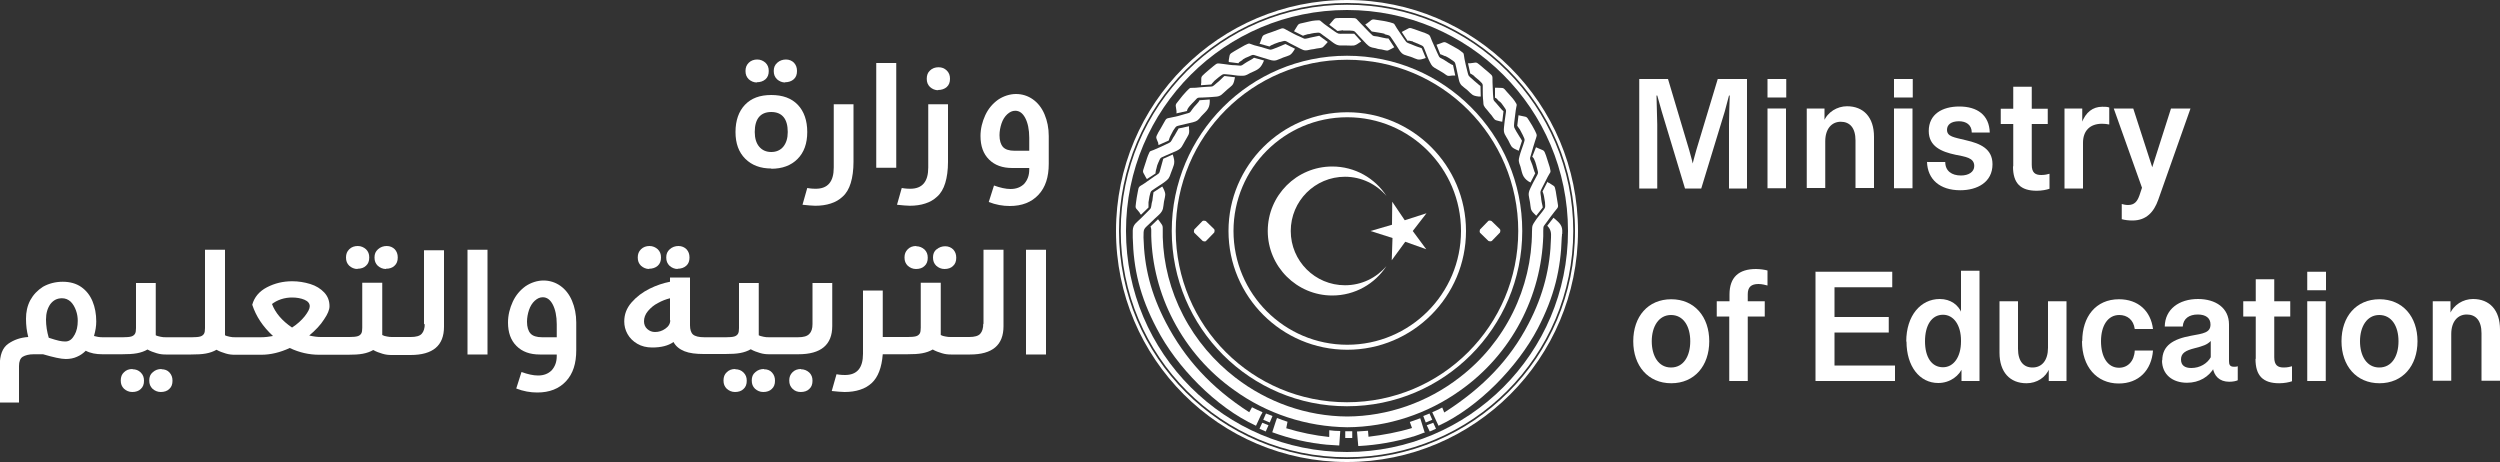 <?xml version="1.0" encoding="UTF-8"?>
<svg id="Layer_1" data-name="Layer 1" xmlns="http://www.w3.org/2000/svg" viewBox="0 0 100 18.49">
  <rect x="0" y="0" width="100" height="18.49" fill="#333333" stroke="none"/>
  <g>
    <path d="m53.88,0c-5.11,0-9.24,4.14-9.24,9.24s4.14,9.24,9.24,9.24,9.24-4.14,9.24-9.24S58.99,0,53.88,0Zm0,18.36c-5.04,0-9.12-4.08-9.12-9.12S48.85.12,53.88.12s9.12,4.08,9.12,9.12-4.08,9.12-9.12,9.12Z" style="fill: #fff;"/>
    <path d="m61.89,7.29l-.19.37s.04.08.06.19l.04.24c.01.24.03.18-.11.38-.1.13-.21.25-.29.38-.09.14-.12.15-.12.41h0c-.01,2.26-1.06,4.43-2.9,5.84h0c-1.28.99-2.86,1.55-4.49,1.56-1.63-.01-3.2-.57-4.48-1.56h0c-.84-.65-1.56-1.48-2.08-2.48s-.79-2.07-.82-3.13c0-.08,0-.15,0-.23,0-.26.01-.21-.13-.41l-.06-.08-.3.29s.04.08.03.19h0v.19h0c.03,1.14.32,2.3.88,3.37.6,1.15,1.44,2.09,2.43,2.79h0c1.31.95,2.9,1.47,4.53,1.49h0c1.63-.01,3.22-.54,4.53-1.48h0c2.05-1.45,3.23-3.76,3.31-6.16h0c0-.06,0-.15,0-.21,0-.24.02-.18.15-.37.09-.13.19-.26.29-.39.15-.2.18-.15.13-.4-.05-.28-.03-.2-.07-.43-.05-.26-.05-.18-.26-.33-.02,0-.05-.02-.08-.05h0Z" style="fill: #fff;"/>
    <path d="m50.48,16.48c-.13-.06-.27-.12-.4-.19l-.11.2c-1.54-.99-2.58-2.15-3.33-3.58-.61-1.17-.87-2.23-.9-3.41,0-.38,0-.32.28-.59.11-.11.23-.22.35-.33.18-.18.15-.27.19-.52h0c.05-.25.09-.28-.02-.51l-.05-.09-.35.23s-.01.09-.03.21c-.01.1-.01.13-.04.22-.04.23,0,.18-.17.35-.11.11-.15.15-.26.26-.18.18-.32.24-.33.49,0,.04,0,.09,0,.15h0v.13h0c.03,1.26.28,2.35.96,3.64.79,1.53,2.36,3.15,3.97,3.89l.19-.41.07-.12Z" style="fill: #fff;"/>
    <polygon points="50.38 17.15 50.63 17.26 50.74 17.01 50.49 16.91 50.38 17.15" style="fill: #fff;"/>
    <polygon points="50.53 16.79 50.79 16.9 50.9 16.64 50.64 16.54 50.53 16.79" style="fill: #fff;"/>
    <path d="m56.39,16.87l.09.25c-.55.17-1.16.28-1.74.35l-.02-.24c-.15.01-.29.02-.44.03l.05.58h.04c.73-.04,1.46-.17,2.16-.38h.01c.14-.05.27-.09.41-.15h.04s-.18-.58-.18-.58c-.15.05-.28.1-.42.15h0Z" style="fill: #fff;"/>
    <path d="m53.17,17.48c-.58-.06-1.16-.18-1.72-.35l.05-.26c-.14-.05-.28-.09-.42-.15l-.05.14-.14.43c.71.26,1.45.43,2.2.5h.02c.15.01.31.02.46.03h0s.04-.58.04-.58c-.15,0-.29-.01-.44-.03v.25s-.01,0-.01,0Z" style="fill: #fff;"/>
    <rect x="53.81" y="17.25" width=".28" height=".27" style="fill: #fff;"/>
    <path d="m62.49,9.36c0-.05,0-.11,0-.15-.01-.24-.18-.35-.35-.5l-.25.32c.15.15.16.29.15.48-.03,1.17-.29,2.27-.9,3.44-.74,1.43-1.82,2.56-3.37,3.55l-.08-.2c-.13.07-.26.13-.4.19l.06.13.19.41c1.59-.73,3.17-2.36,3.97-3.89.67-1.29.92-2.38.96-3.64h0c.01-.06.01-.11.01-.15h0Z" style="fill: #fff;"/>
    <polygon points="57.07 17.01 57.19 17.26 57.44 17.15 57.33 16.91 57.07 17.01" style="fill: #fff;"/>
    <polygon points="57.18 16.54 56.93 16.64 57.03 16.9 57.29 16.79 57.18 16.54" style="fill: #fff;"/>
    <path d="m53.88.19c-5,0-9.05,4.05-9.05,9.05s4.05,9.05,9.05,9.05,9.05-4.05,9.05-9.05S58.88.19,53.88.19Zm0,17.89c-4.88,0-8.84-3.96-8.84-8.84S49,.4,53.88.4s8.84,3.96,8.84,8.84-3.96,8.84-8.84,8.84Z" style="fill: #fff;"/>
    <path d="m58.64,9.24c0-2.62-2.13-4.75-4.75-4.75s-4.75,2.13-4.75,4.75,2.13,4.75,4.75,4.75,4.75-2.13,4.75-4.75Zm-9.3,0c0-2.51,2.04-4.55,4.55-4.55s4.55,2.04,4.55,4.55-2.04,4.55-4.55,4.55-4.55-2.04-4.55-4.55Z" style="fill: #fff;"/>
    <path d="m46.37,5.79l.38-.17s.02-.09.07-.19l.11-.21c.14-.2.09-.16.32-.22.15-.04.32-.07.47-.11.16-.05.18-.05.34-.25h0s0,0,0,0c.19-.2.32-.28.33-.56v-.1s-.41.03-.41.03c-.03.09-.22.25-.28.35-.13.2-.12.14-.33.21-.15.05-.32.09-.47.12-.24.06-.23,0-.35.23-.14.25-.1.18-.22.38-.12.23-.09.18,0,.42,0,.02,0,.05.01.08h0Z" style="fill: #fff;"/>
    <path d="m47.08,4.53l.4-.09c0-.11.2-.3.28-.38.17-.18.11-.15.36-.16.16,0,.32-.02.48-.03.25-.01.28-.11.48-.28h0c.19-.17.25-.16.3-.41l.02-.09-.42-.05s-.07.05-.15.14c-.07.07-.1.09-.16.14-.18.15-.12.14-.36.15-.16.01-.32.02-.48.04-.25.02-.18-.05-.36.13-.1.1-.23.26-.32.38-.17.2-.12.16-.09.42,0,0,0,.1,0,.1Z" style="fill: #fff;"/>
    <path d="m48.03,3.41l.42-.03s.05-.07.13-.15l.18-.15c.19-.14.14-.12.38-.1.16.01.32.05.48.05.17,0,.18.01.39-.11h0c.26-.12.39-.15.51-.41l.04-.09-.4-.11c-.05.05-.28.16-.36.22-.19.14-.16.09-.38.08-.16,0-.32-.03-.48-.05-.25-.02-.22-.07-.41.09-.22.18-.15.13-.33.28-.19.17-.14.14-.15.39-.01.02-.01.05-.01.09h0Z" style="fill: #fff;"/>
    <path d="m58.98,3.06l.18.15c.17.17.15.12.15.36,0,.16,0,.32.02.48.01.17,0,.18.18.38.05.06.09.12.15.18h0c.15.2.09.18.33.24l.1.02.05-.42c-.06-.04-.21-.23-.28-.31-.17-.17-.11-.15-.14-.37-.01-.16-.01-.32-.02-.48-.01-.25.04-.23-.15-.39-.22-.18-.15-.13-.33-.28-.2-.17-.15-.11-.41-.09-.03,0-.06,0-.09,0l.09.41s.07.03.16.1h0Z" style="fill: #fff;"/>
    <path d="m57.81,2.24c.09.05.14.07.22.13.2.14.16.09.22.33.03.15.07.32.1.47.05.25.15.27.35.44h0c.18.17.19.22.44.25h.09s-.01-.42-.01-.42c-.04-.02-.06-.05-.16-.13-.08-.06-.1-.09-.16-.14-.18-.16-.15-.1-.21-.33-.04-.16-.08-.32-.11-.48-.05-.25.02-.19-.18-.34-.12-.09-.3-.17-.43-.25-.23-.13-.18-.09-.42-.01l-.09.03.15.38s.08.02.2.08h0Z" style="fill: #fff;"/>
    <path d="m53.73,1.22h.24c.24.02.18,0,.35.18.11.11.22.24.33.35.12.11.13.14.38.18h0c.08.03.16.04.24.05.25.05.18.08.41-.04l.09-.05-.23-.35c-.09.01-.32-.06-.44-.08-.24-.02-.18-.04-.35-.19-.11-.11-.22-.23-.34-.35-.18-.18-.12-.2-.37-.2h-.44c-.26,0-.19.01-.37.2-.02.02-.04.05-.06.07l.33.25s.09-.01.21-.03h0Z" style="fill: #fff;"/>
    <path d="m55.39,1.37c.23.06.18.03.32.23.09.13.18.27.26.4.14.22.23.19.48.28h0c.24.09.26.14.49.07l.09-.03-.16-.39s-.09-.03-.2-.07c-.09-.03-.12-.05-.2-.08-.22-.09-.18-.04-.32-.24-.09-.13-.18-.27-.27-.4-.14-.21-.05-.18-.29-.25-.15-.04-.34-.07-.49-.09-.26-.05-.2-.02-.41.13l-.08.05.26.28c.18.03.41.06.51.09h0Z" style="fill: #fff;"/>
    <path d="m52.34,1.37c.09-.02.14-.04.23-.05.24-.02.18-.04.38.11.13.09.26.19.38.28.21.15.28.1.55.11h0c.26,0,.28.04.49-.11l.08-.05-.28-.31s-.09,0-.21,0c-.1,0-.13,0-.22,0-.24,0-.18.02-.38-.11-.13-.09-.26-.19-.39-.28-.2-.15-.11-.16-.36-.14-.16.01-.3.06-.46.09-.26.05-.2.05-.34.26l-.05.08.36.18s.09-.04.22-.07h0Z" style="fill: #fff;"/>
    <path d="m51.2,1.68c.23-.06.18-.07.39.05.15.07.28.15.43.22.15.07.17.09.42.03.08-.01.15-.02.23-.04h0c.25-.04.2,0,.37-.18l.07-.08-.34-.25s-.3.06-.38.08h0s-.02.01-.03.01c-.23.06-.18.02-.38-.06-.15-.06-.29-.14-.44-.22-.22-.11-.18-.15-.42-.05-.26.1-.19.07-.42.15-.24.09-.18.08-.28.32-.01.03-.02.06-.04.09l.4.11c.05-.06.31-.15.4-.18h0Z" style="fill: #fff;"/>
    <path d="m56.52,1.67l.22.09c.22.1.18.06.27.28.06.15.11.3.19.45.08.15.08.17.3.29.07.04.15.09.22.13.21.14.15.14.39.11h.1s-.09-.42-.09-.42c-.06,0-.28-.16-.38-.22-.22-.1-.16-.1-.26-.29-.07-.15-.13-.3-.2-.45-.1-.23-.05-.23-.28-.32-.27-.09-.18-.07-.42-.15-.25-.09-.18-.05-.42.06-.03.01-.05.03-.09.05l.23.35c.06-.01.1,0,.22.03h0Z" style="fill: #fff;"/>
    <path d="m49.71,2.38c.08-.05.13-.08.22-.11.22-.1.16-.09.39-.02.15.05.31.09.46.14.25.08.31,0,.55-.09h0c.24-.09.28-.06.42-.27l.05-.08-.38-.19s-.09.03-.19.08c-.09.04-.12.05-.2.08-.22.08-.16.09-.39.02-.15-.05-.32-.09-.47-.13-.24-.07-.15-.11-.38,0-.12.06-.29.17-.42.24-.22.13-.17.11-.22.36v.07s.39.05.39.05c.01-.04.05-.06.16-.13h0Z" style="fill: #fff;"/>
    <path d="m45.88,7.16l.34-.22s0-.09.04-.21c.02-.09.03-.14.07-.22.1-.22.06-.18.28-.28.15-.06.29-.13.44-.19.23-.11.23-.2.36-.42h0c.12-.22.18-.24.15-.48v-.09s-.42.09-.42.09c-.01.04-.05.08-.1.18-.05.09-.06.11-.11.18-.12.21-.07.17-.28.27-.15.07-.29.14-.44.2-.23.11-.19.01-.29.25-.06.15-.09.29-.15.45-.09.25-.05.19.06.42l.05.08h0Z" style="fill: #fff;"/>
    <path d="m60.8,5.19l.11.21c.1.22.09.16.02.39-.05.15-.11.3-.15.46-.04.17-.05.18.04.42h0s0,0,0,0c.07.27.08.42.31.58l.09.05.19-.37c-.05-.07-.1-.32-.15-.42-.1-.22-.05-.18,0-.39.04-.15.09-.31.14-.47.07-.24.11-.2,0-.42-.14-.25-.09-.18-.22-.38-.13-.22-.11-.16-.35-.22l-.09-.02-.05.42s.05.08.12.17h0Z" style="fill: #fff;"/>
    <path d="m61.3,6.28c.09.06.15.33.18.44.06.23.06.18-.05.39-.08.14-.15.28-.22.43-.11.23-.05.3-.01.55h0c.04.25,0,.3.18.47l.07.07.26-.33s-.01-.09-.04-.2c-.02-.1-.02-.13-.03-.22-.03-.23-.05-.18.05-.38.08-.15.15-.29.22-.43.11-.22.14-.13.08-.38-.04-.14-.11-.33-.15-.47-.09-.25-.08-.18-.31-.29l-.09-.04-.15.38Z" style="fill: #fff;"/>
    <path d="m59.98,4.05c.06.06.1.1.15.18.14.2.12.15.09.38-.02.16-.05.32-.06.48-.03.26.05.3.17.52h0c.12.23.1.28.33.38l.09.04.13-.4s-.04-.08-.11-.18c-.05-.09-.07-.11-.11-.18-.11-.21-.11-.15-.09-.38.02-.16.04-.32.06-.48.03-.25.09-.17-.05-.38-.09-.13-.2-.23-.3-.35-.17-.21-.14-.15-.39-.17h-.09s0,.4,0,.4c.05.01.09.05.17.15h0Z" style="fill: #fff;"/>
    <path d="m45.64,8.59l.3-.29s0-.09,0-.21l.04-.24c.06-.23.03-.18.23-.32.13-.09.27-.17.4-.27.13-.11.15-.11.23-.35.09-.26.18-.36.1-.63l-.03-.1-.38.17s-.1.35-.11.4c-.05.23-.07.18-.25.31-.13.1-.27.18-.4.28-.21.14-.22.09-.26.34-.05.28-.04.2-.07.43-.04.26-.01.19.14.39.02.05.04.07.06.09Z" style="fill: #fff;"/>
    <path d="m53.88,16.25c3.87,0,7.01-3.14,7.01-7.01s-3.14-7.01-7.01-7.01-7.01,3.14-7.01,7.01,3.14,7.01,7.01,7.01Zm0-13.86c3.78,0,6.85,3.06,6.85,6.85s-3.06,6.85-6.85,6.85-6.85-3.06-6.85-6.85,3.06-6.85,6.85-6.85Z" style="fill: #fff;"/>
    <path d="m59.53,8.84l-.33.34s-.03.09,0,.13l.34.33s.09.03.13,0l.33-.34s.03-.09,0-.13l-.34-.33s-.09-.04-.13,0Z" style="fill: #fff;"/>
    <path d="m48.24,9.64l.33-.34s.03-.09,0-.13l-.34-.33s-.09-.03-.13,0l-.33.34s-.03.09,0,.13l.34.33s.09.04.13,0Z" style="fill: #fff;"/>
    <polygon points="55.7 9.52 55.67 10.41 56.21 9.67 57.05 9.97 56.51 9.24 57.06 8.53 56.19 8.81 55.69 8.07 55.68 8.99 54.82 9.24 55.7 9.52" style="fill: #fff;"/>
    <path d="m55.46,10.64c-.4.47-.99.77-1.66.77-1.2,0-2.17-.97-2.17-2.17s.97-2.17,2.17-2.17c.66,0,1.26.3,1.66.77-.46-.71-1.26-1.18-2.17-1.18-1.43,0-2.58,1.16-2.58,2.58s1.16,2.58,2.58,2.58c.91,0,1.71-.47,2.17-1.18Z" style="fill: #fff;"/>
  </g>
  <g>
    <path d="m30.27,3.29c.14,0,.26-.04.35-.12.09-.08.13-.19.13-.33s-.04-.24-.13-.33c-.09-.08-.2-.13-.33-.13s-.25.04-.34.13c-.09.09-.13.19-.13.33s.04.24.13.33c.09.08.2.13.33.13Z" style="fill: #fff;"/>
    <path d="m30.85,6.75c.44,0,.79-.13,1.05-.39.26-.26.39-.62.39-1.08s-.13-.83-.38-1.09c-.25-.26-.6-.39-1.06-.39s-.8.13-1.05.39c-.25.26-.38.63-.38,1.09s.13.81.39,1.07.61.39,1.04.39Zm-.49-2.07c.11-.13.27-.2.49-.2s.38.07.49.2c.11.13.17.33.17.6,0,.25-.06.44-.18.59-.12.14-.28.21-.48.21s-.36-.07-.48-.21-.18-.34-.18-.59c0-.27.06-.47.17-.6Z" style="fill: #fff;"/>
    <path d="m31.4,3.29c.14,0,.26-.04.35-.12.09-.08.13-.19.13-.33s-.04-.24-.12-.33c-.08-.08-.19-.13-.32-.13s-.25.04-.35.13c-.1.09-.14.19-.14.33s.04.24.13.33c.09.08.2.13.33.13Z" style="fill: #fff;"/>
    <path d="m32.61,8.23c.23,0,.44-.03.62-.09.19-.06.34-.15.47-.27.15-.13.26-.32.33-.55s.11-.52.11-.84v-2.31h-.79v2.53c0,.57-.24.85-.72.85-.05,0-.17,0-.34-.03l-.19.67c.21.02.38.04.51.04Z" style="fill: #fff;"/>
    <rect x="35.05" y="2.52" width=".8" height="4.19" style="fill: #fff;"/>
    <path d="m37.52,3.6c.14,0,.26-.04.35-.12.09-.08.13-.19.13-.33s-.04-.24-.13-.33c-.09-.09-.2-.13-.33-.13s-.25.04-.34.13c-.09.08-.13.19-.13.33s.04.24.13.33c.09.08.2.13.33.13Z" style="fill: #fff;"/>
    <path d="m37.01,8.14c.19-.06.34-.15.47-.27.15-.13.26-.32.33-.55s.11-.52.11-.84v-2.31h-.79v2.53c0,.57-.24.85-.72.85-.05,0-.17,0-.34-.03l-.19.67c.21.02.38.04.51.04.23,0,.44-.03.62-.09Z" style="fill: #fff;"/>
    <path d="m41.78,4.57c-.11-.26-.27-.46-.47-.6-.2-.14-.43-.21-.67-.21s-.5.08-.72.23c-.22.16-.39.36-.51.62-.12.26-.19.54-.19.83,0,.4.11.71.34.94.23.23.54.34.93.34h.68v.06c0,.24-.07.42-.2.57-.14.14-.32.21-.55.21-.19,0-.41-.05-.66-.14l-.21.66c.28.11.56.16.84.16.49,0,.87-.15,1.15-.45.28-.3.41-.71.41-1.24v-1.11c0-.32-.06-.61-.17-.87Zm-.61,1.46h-.59c-.21,0-.37-.05-.46-.15-.09-.1-.14-.26-.14-.47,0-.16.03-.32.08-.47.05-.15.13-.28.23-.37.1-.09.2-.14.32-.14.17,0,.3.1.4.29s.16.46.16.79v.52Z" style="fill: #fff;"/>
    <path d="m6.46,14.76c-.14,0-.25.04-.35.13-.1.08-.14.19-.14.33s.04.24.13.33c.09.08.2.13.33.13.14,0,.26-.04.34-.12.09-.08.13-.19.13-.33s-.04-.24-.12-.33c-.08-.09-.19-.13-.32-.13Z" style="fill: #fff;"/>
    <path d="m5.3,14.76c-.14,0-.25.04-.34.13-.09.08-.13.19-.13.33s.04.24.13.33c.09.08.2.13.33.13.14,0,.26-.04.34-.12.09-.08.13-.19.13-.33s-.04-.24-.13-.33c-.09-.09-.2-.13-.33-.13Z" style="fill: #fff;"/>
    <path d="m15.44,10.75c.14,0,.26-.04.34-.12.09-.08.13-.19.13-.33s-.04-.24-.12-.33c-.08-.08-.19-.13-.32-.13s-.25.04-.35.13c-.1.09-.14.19-.14.33s.04.24.13.33c.09.08.2.13.33.13Z" style="fill: #fff;"/>
    <path d="m14.3,10.75c.14,0,.26-.04.34-.12.09-.08.13-.19.13-.33s-.04-.24-.13-.33c-.09-.08-.2-.13-.33-.13s-.25.04-.34.13c-.09.09-.13.19-.13.33s.04.24.13.33c.09.08.2.13.33.13Z" style="fill: #fff;"/>
    <path d="m16.99,12.95c0,.18-.04.31-.12.4-.08.09-.23.13-.44.13h-.73c-.07,0-.14,0-.22-.02-.07-.01-.14-.03-.19-.06v-2.09h-.8v1.8c0,.1-.01.18-.04.23s-.08.09-.15.11c-.07.02-.18.03-.32.03h-1.15c-.14,0-.29-.02-.46-.06.25-.21.45-.42.59-.64.15-.22.22-.39.22-.53,0-.22-.07-.4-.21-.55-.14-.15-.33-.27-.56-.34-.23-.07-.47-.11-.72-.11-.37,0-.7.08-1.01.24-.31.16-.51.4-.59.7.15.46.42.87.83,1.25-.16.03-.32.05-.48.05h-1.03c-.07,0-.14,0-.22-.02s-.14-.03-.19-.06v-3.42h-.8v3.13c0,.1-.01.18-.04.23-.03.05-.08.09-.15.11-.07.02-.18.03-.32.03h-1.05c-.07,0-.14,0-.22-.02s-.14-.03-.19-.06v-2.09h-.79v1.8c0,.1-.01.18-.04.23s-.08.09-.15.11c-.07.02-.18.03-.32.03h-.83c-.12,0-.24-.02-.34-.05.06-.21.09-.4.09-.58,0-.3-.05-.57-.15-.81s-.25-.43-.45-.57c-.2-.14-.45-.21-.74-.21s-.56.07-.79.2c-.22.14-.39.32-.51.54-.12.23-.17.47-.17.74s.03.5.09.73c-.31.02-.57.11-.8.27-.23.16-.34.45-.34.88v1.47h.77v-1.46c0-.18.05-.31.15-.37s.25-.1.44-.1h.37c.41.12.72.19.91.19.17,0,.32-.03.45-.09.14-.06.25-.14.35-.24.19.1.41.14.66.14h.79c.24,0,.44-.01.6-.04.16-.03.3-.08.42-.15.12.07.24.11.37.15s.25.05.36.05h1.01c.24,0,.44-.01.6-.04s.3-.08.42-.15c.12.07.24.11.37.15s.25.05.36.05h1.06c.37,0,.75-.09,1.14-.27.38.18.77.27,1.18.27h1.14c.24,0,.44-.01.6-.04.16-.03.3-.08.42-.15.12.07.24.11.37.15s.25.05.36.05h.76c.9,0,1.34-.38,1.34-1.13v-3.06h-.8v2.97Zm-14.02.46c-.09.17-.21.25-.36.25-.08,0-.16-.01-.25-.03-.09-.02-.23-.06-.41-.12-.07-.24-.11-.48-.11-.73s.06-.45.17-.61c.12-.16.27-.24.47-.24.14,0,.25.05.35.14.09.09.16.21.21.35s.07.28.07.41c0,.22-.04.41-.13.57Zm8.71-.31c-.4-.27-.67-.59-.8-.94.09-.07.21-.14.36-.19.15-.05.3-.07.44-.07.19,0,.36.03.5.09.14.06.21.15.21.26,0,.1-.07.23-.2.4-.13.16-.3.32-.52.46Z" style="fill: #fff;"/>
    <rect x="18.7" y="9.99" width=".8" height="4.19" style="fill: #fff;"/>
    <path d="m22.41,11.43c-.2-.14-.43-.21-.67-.21s-.5.08-.72.23c-.22.16-.39.36-.51.62-.12.26-.19.54-.19.83,0,.4.11.71.34.94.23.23.54.34.93.34h.68v.06c0,.24-.07.42-.2.57-.14.14-.32.21-.55.21-.19,0-.41-.05-.66-.14l-.21.66c.28.11.56.16.84.16.49,0,.87-.15,1.15-.45.28-.3.41-.71.41-1.24v-1.11c0-.32-.06-.61-.17-.87-.11-.26-.27-.46-.47-.6Zm-.14,2.06h-.59c-.21,0-.37-.05-.46-.15-.09-.1-.14-.26-.14-.47,0-.16.03-.32.08-.47.05-.15.13-.28.23-.37.1-.09.2-.14.32-.14.17,0,.3.1.4.29s.16.46.16.79v.52Z" style="fill: #fff;"/>
    <path d="m27.1,10.75c.14,0,.26-.04.35-.12.09-.08.13-.19.13-.33s-.04-.24-.12-.33c-.08-.08-.19-.13-.32-.13s-.25.04-.35.13c-.1.09-.14.19-.14.33s.04.24.13.33c.09.08.2.13.33.13Z" style="fill: #fff;"/>
    <path d="m25.96,10.75c.14,0,.26-.04.35-.12.09-.08.13-.19.13-.33s-.04-.24-.13-.33c-.09-.08-.2-.13-.33-.13s-.25.04-.34.13c-.09.09-.13.19-.13.33s.04.24.13.33c.09.08.2.13.33.13Z" style="fill: #fff;"/>
    <path d="m30.56,14.76c-.14,0-.25.04-.35.13-.1.08-.14.19-.14.33s.04.24.13.33c.09.08.2.13.33.13.14,0,.26-.04.34-.12.09-.08.13-.19.13-.33s-.04-.24-.12-.33c-.08-.09-.19-.13-.32-.13Z" style="fill: #fff;"/>
    <path d="m29.41,14.76c-.14,0-.25.04-.34.13-.09.08-.13.19-.13.33s.04.24.13.33c.09.08.2.13.33.13.14,0,.26-.04.34-.12.09-.08.13-.19.13-.33s-.04-.24-.13-.33c-.09-.09-.2-.13-.33-.13Z" style="fill: #fff;"/>
    <path d="m32.04,14.76c-.14,0-.25.04-.34.13-.09.09-.13.19-.13.33s.04.24.13.33c.09.09.2.13.33.13.14,0,.26-.04.34-.12.09-.08.13-.19.13-.33s-.04-.24-.13-.33c-.09-.08-.2-.13-.33-.13Z" style="fill: #fff;"/>
    <path d="m33.3,11.32h-.8v1.64c0,.18-.04.31-.13.4-.09.09-.23.13-.45.13h-1.16c-.07,0-.14,0-.22-.02s-.14-.03-.19-.06v-2.09h-.79v1.8c0,.1-.01.18-.04.23s-.08.09-.15.11c-.07.02-.18.03-.32.03h-.88c-.22,0-.37-.04-.45-.11-.08-.07-.12-.2-.12-.37v-1.91h-.8v.17c-.26.05-.54.14-.82.28-.28.14-.52.32-.72.55s-.29.48-.29.76c0,.17.04.34.13.5.09.16.22.29.39.39.17.1.37.15.6.15.35,0,.64-.07.85-.22.09.17.24.29.44.37.2.08.46.11.77.11h.86c.24,0,.44-.01.6-.04.16-.03.3-.08.42-.15.12.07.24.11.37.15s.25.05.36.05h1.18c.9,0,1.35-.38,1.35-1.13v-1.73Zm-6.49,1.49c0,.14-.07.25-.2.34s-.26.13-.41.13c-.12,0-.22-.04-.31-.12-.09-.08-.13-.19-.13-.31,0-.14.05-.28.16-.41.11-.13.24-.24.4-.32.16-.09.32-.15.48-.19v.88Z" style="fill: #fff;"/>
    <path d="m37.46,9.97c-.1.09-.14.19-.14.33s.04.24.13.33c.09.08.2.13.33.13.14,0,.26-.04.34-.12.09-.08.13-.19.13-.33s-.04-.24-.12-.33c-.08-.08-.19-.13-.32-.13s-.25.04-.35.13Z" style="fill: #fff;"/>
    <path d="m36.65,9.84c-.14,0-.25.04-.34.13-.09.09-.13.19-.13.33s.04.24.13.33c.09.08.2.13.33.13.14,0,.26-.04.34-.12.09-.08.13-.19.13-.33s-.04-.24-.13-.33c-.09-.08-.2-.13-.33-.13Z" style="fill: #fff;"/>
    <path d="m39.33,12.95c0,.18-.04.31-.12.4-.08.09-.23.13-.44.13h-.73c-.07,0-.14,0-.22-.02-.07-.01-.14-.03-.19-.06v-2.09h-.8v1.8c0,.1-.01.18-.04.23s-.08.09-.15.11c-.07.02-.18.03-.32.03h-1.01v-1.86h-.79v2.53c0,.57-.24.85-.72.85-.05,0-.17,0-.34-.03l-.19.67c.21.02.38.04.51.04.23,0,.44-.03.62-.09.19-.06.34-.15.47-.27.25-.23.4-.62.44-1.15h.98c.24,0,.44-.01.6-.04.16-.03.3-.08.42-.15.12.07.24.11.37.15s.25.05.36.05h.76c.9,0,1.34-.38,1.34-1.13v-3.06h-.8v2.97Z" style="fill: #fff;"/>
    <rect x="41.04" y="9.99" width=".8" height="4.19" style="fill: #fff;"/>
  </g>
  <g>
    <path d="m65.55,3.16h1.17l.85,2.85c.05.17.16.58.18.73h-.09c.03-.14.14-.57.19-.73l.86-2.85h1.17v4.38h-.72v-2.56c0-.26.02-.9.03-1.16h-.03c-.06.23-.13.5-.17.64l-.94,3.08h-.65l-.93-3.08c-.04-.13-.12-.42-.18-.64h-.03c0,.26.03.9.03,1.16v2.56h-.72V3.16Z" style="fill: #fff;"/>
    <path d="m70.7,3.16h.75v.74h-.75v-.74Zm0,1.18h.74v3.19h-.74v-3.19Z" style="fill: #fff;"/>
    <path d="m72.27,4.34h.71v.55l-.03-.03c.15-.38.54-.61.93-.61.66,0,1.08.44,1.08,1.22v2.05h-.74v-1.9c0-.51-.23-.75-.59-.75s-.62.28-.62.78v1.87h-.74v-3.19Z" style="fill: #fff;"/>
    <path d="m75.76,3.16h.75v.74h-.75v-.74Zm0,1.18h.74v3.19h-.74v-3.19Z" style="fill: #fff;"/>
    <path d="m77.09,6.48h.72c0,.36.26.54.63.54.3,0,.53-.14.53-.38,0-.34-.37-.37-.75-.45-.56-.12-1.07-.33-1.07-.95,0-.68.55-.98,1.22-.98.72,0,1.2.34,1.22,1.04h-.72c0-.31-.23-.45-.51-.45-.32,0-.48.14-.48.34,0,.28.28.3.76.42.57.13,1.06.34,1.06.96,0,.72-.61,1.04-1.29,1.04-.81,0-1.31-.43-1.33-1.14Z" style="fill: #fff;"/>
    <path d="m80.53,6.65v-1.69h-.5v-.61h.5v-.88h.74v.88h.64v.61h-.64v1.63c0,.32.14.41.38.41.15,0,.26-.03.33-.05v.6c-.11.04-.31.08-.51.08-.65,0-.95-.3-.95-.97Z" style="fill: #fff;"/>
    <path d="m82.58,4.34h.71v.6l-.02-.03c.16-.42.44-.64.82-.64.11,0,.21,0,.28.03v.68c-.09-.02-.19-.03-.29-.03-.49,0-.76.29-.76.76v1.83h-.74v-3.19Z" style="fill: #fff;"/>
    <path d="m84.87,8.77v-.61c.07.02.16.04.25.04.26,0,.37-.14.46-.39l.1-.3-1.13-3.17h.78l.76,2.35.75-2.35h.78l-1.29,3.65c-.17.48-.47.83-1.03.83-.16,0-.31-.02-.42-.05Z" style="fill: #fff;"/>
    <path d="m65.33,13.65c0-.99.59-1.68,1.52-1.68s1.52.7,1.52,1.68-.59,1.68-1.52,1.68-1.52-.7-1.52-1.68Zm2.28,0c0-.61-.28-1.05-.77-1.05s-.77.46-.77,1.05.27,1.05.77,1.05.77-.45.77-1.05Z" style="fill: #fff;"/>
    <path d="m69.18,12.66h-.51v-.61h.51v-.27c0-.69.37-1.02,1.06-1.02.16,0,.36.03.46.06v.6c-.08-.02-.22-.06-.36-.06-.29,0-.43.12-.43.41v.28h.68v.61h-.68v2.58h-.74v-2.58Z" style="fill: #fff;"/>
    <path d="m72.61,10.87h3.08v.62h-2.31v1.19h2.17v.62h-2.17v1.32h2.42v.62h-3.18v-4.38Z" style="fill: #fff;"/>
    <path d="m76.25,13.66c0-1.04.58-1.7,1.34-1.7.44,0,.75.24.88.57l-.03.05v-1.75h.74v4.41h-.72v-.58h.06c-.13.37-.52.66-.99.66-.75,0-1.27-.67-1.27-1.66Zm2.19,0v-.04c0-.61-.29-1.03-.72-1.03-.46,0-.72.43-.72,1.06s.26,1.04.72,1.04c.43,0,.72-.42.72-1.03Z" style="fill: #fff;"/>
    <path d="m79.98,14.11v-2.06h.74v1.9c0,.51.23.75.58.75.38,0,.62-.29.62-.79v-1.86h.74v3.19h-.71v-.56l.03.04c-.14.38-.51.61-.92.61-.66,0-1.08-.44-1.08-1.22Z" style="fill: #fff;"/>
    <path d="m83.29,13.64c0-.97.54-1.67,1.47-1.67.77,0,1.27.47,1.36,1.19h-.73c-.05-.37-.3-.56-.62-.56-.46,0-.73.43-.73,1.05s.26,1.06.72,1.06c.35,0,.61-.26.63-.69h.73c-.06.79-.57,1.32-1.37,1.32-.89,0-1.47-.68-1.47-1.69Z" style="fill: #fff;"/>
    <path d="m86.49,14.42c0-.6.44-.86,1.15-.99.49-.09.78-.12.78-.45,0-.26-.19-.4-.51-.4-.34,0-.58.16-.6.48h-.72c.01-.69.57-1.1,1.33-1.1.7,0,1.24.35,1.24,1.02v1.46c0,.14.03.23.2.23.04,0,.1,0,.15-.02v.56c-.06.03-.19.06-.34.06-.4,0-.61-.24-.66-.57h.06c-.21.37-.6.61-1.09.61-.57,0-1-.32-1-.9Zm1.94-.14v-.64c-.15.15-.3.2-.65.29-.35.09-.54.19-.54.45,0,.24.16.34.41.34.35,0,.64-.18.78-.43Z" style="fill: #fff;"/>
    <path d="m90.23,14.35v-1.69h-.5v-.61h.5v-.88h.74v.88h.64v.61h-.64v1.63c0,.32.14.41.38.41.15,0,.26-.03.33-.05v.6c-.11.04-.31.08-.51.08-.65,0-.95-.3-.95-.97Z" style="fill: #fff;"/>
    <path d="m92.29,10.87h.75v.74h-.75v-.74Zm0,1.18h.74v3.19h-.74v-3.19Z" style="fill: #fff;"/>
    <path d="m93.66,13.65c0-.99.59-1.68,1.52-1.68s1.52.7,1.52,1.68-.59,1.68-1.52,1.68-1.52-.7-1.52-1.68Zm2.28,0c0-.61-.28-1.05-.77-1.05s-.77.46-.77,1.05.27,1.05.77,1.05.77-.45.77-1.05Z" style="fill: #fff;"/>
    <path d="m97.31,12.05h.71v.55l-.03-.03c.15-.38.54-.61.93-.61.66,0,1.08.44,1.08,1.22v2.05h-.74v-1.9c0-.51-.23-.75-.59-.75s-.62.28-.62.78v1.87h-.74v-3.19Z" style="fill: #fff;"/>
  </g>
</svg>